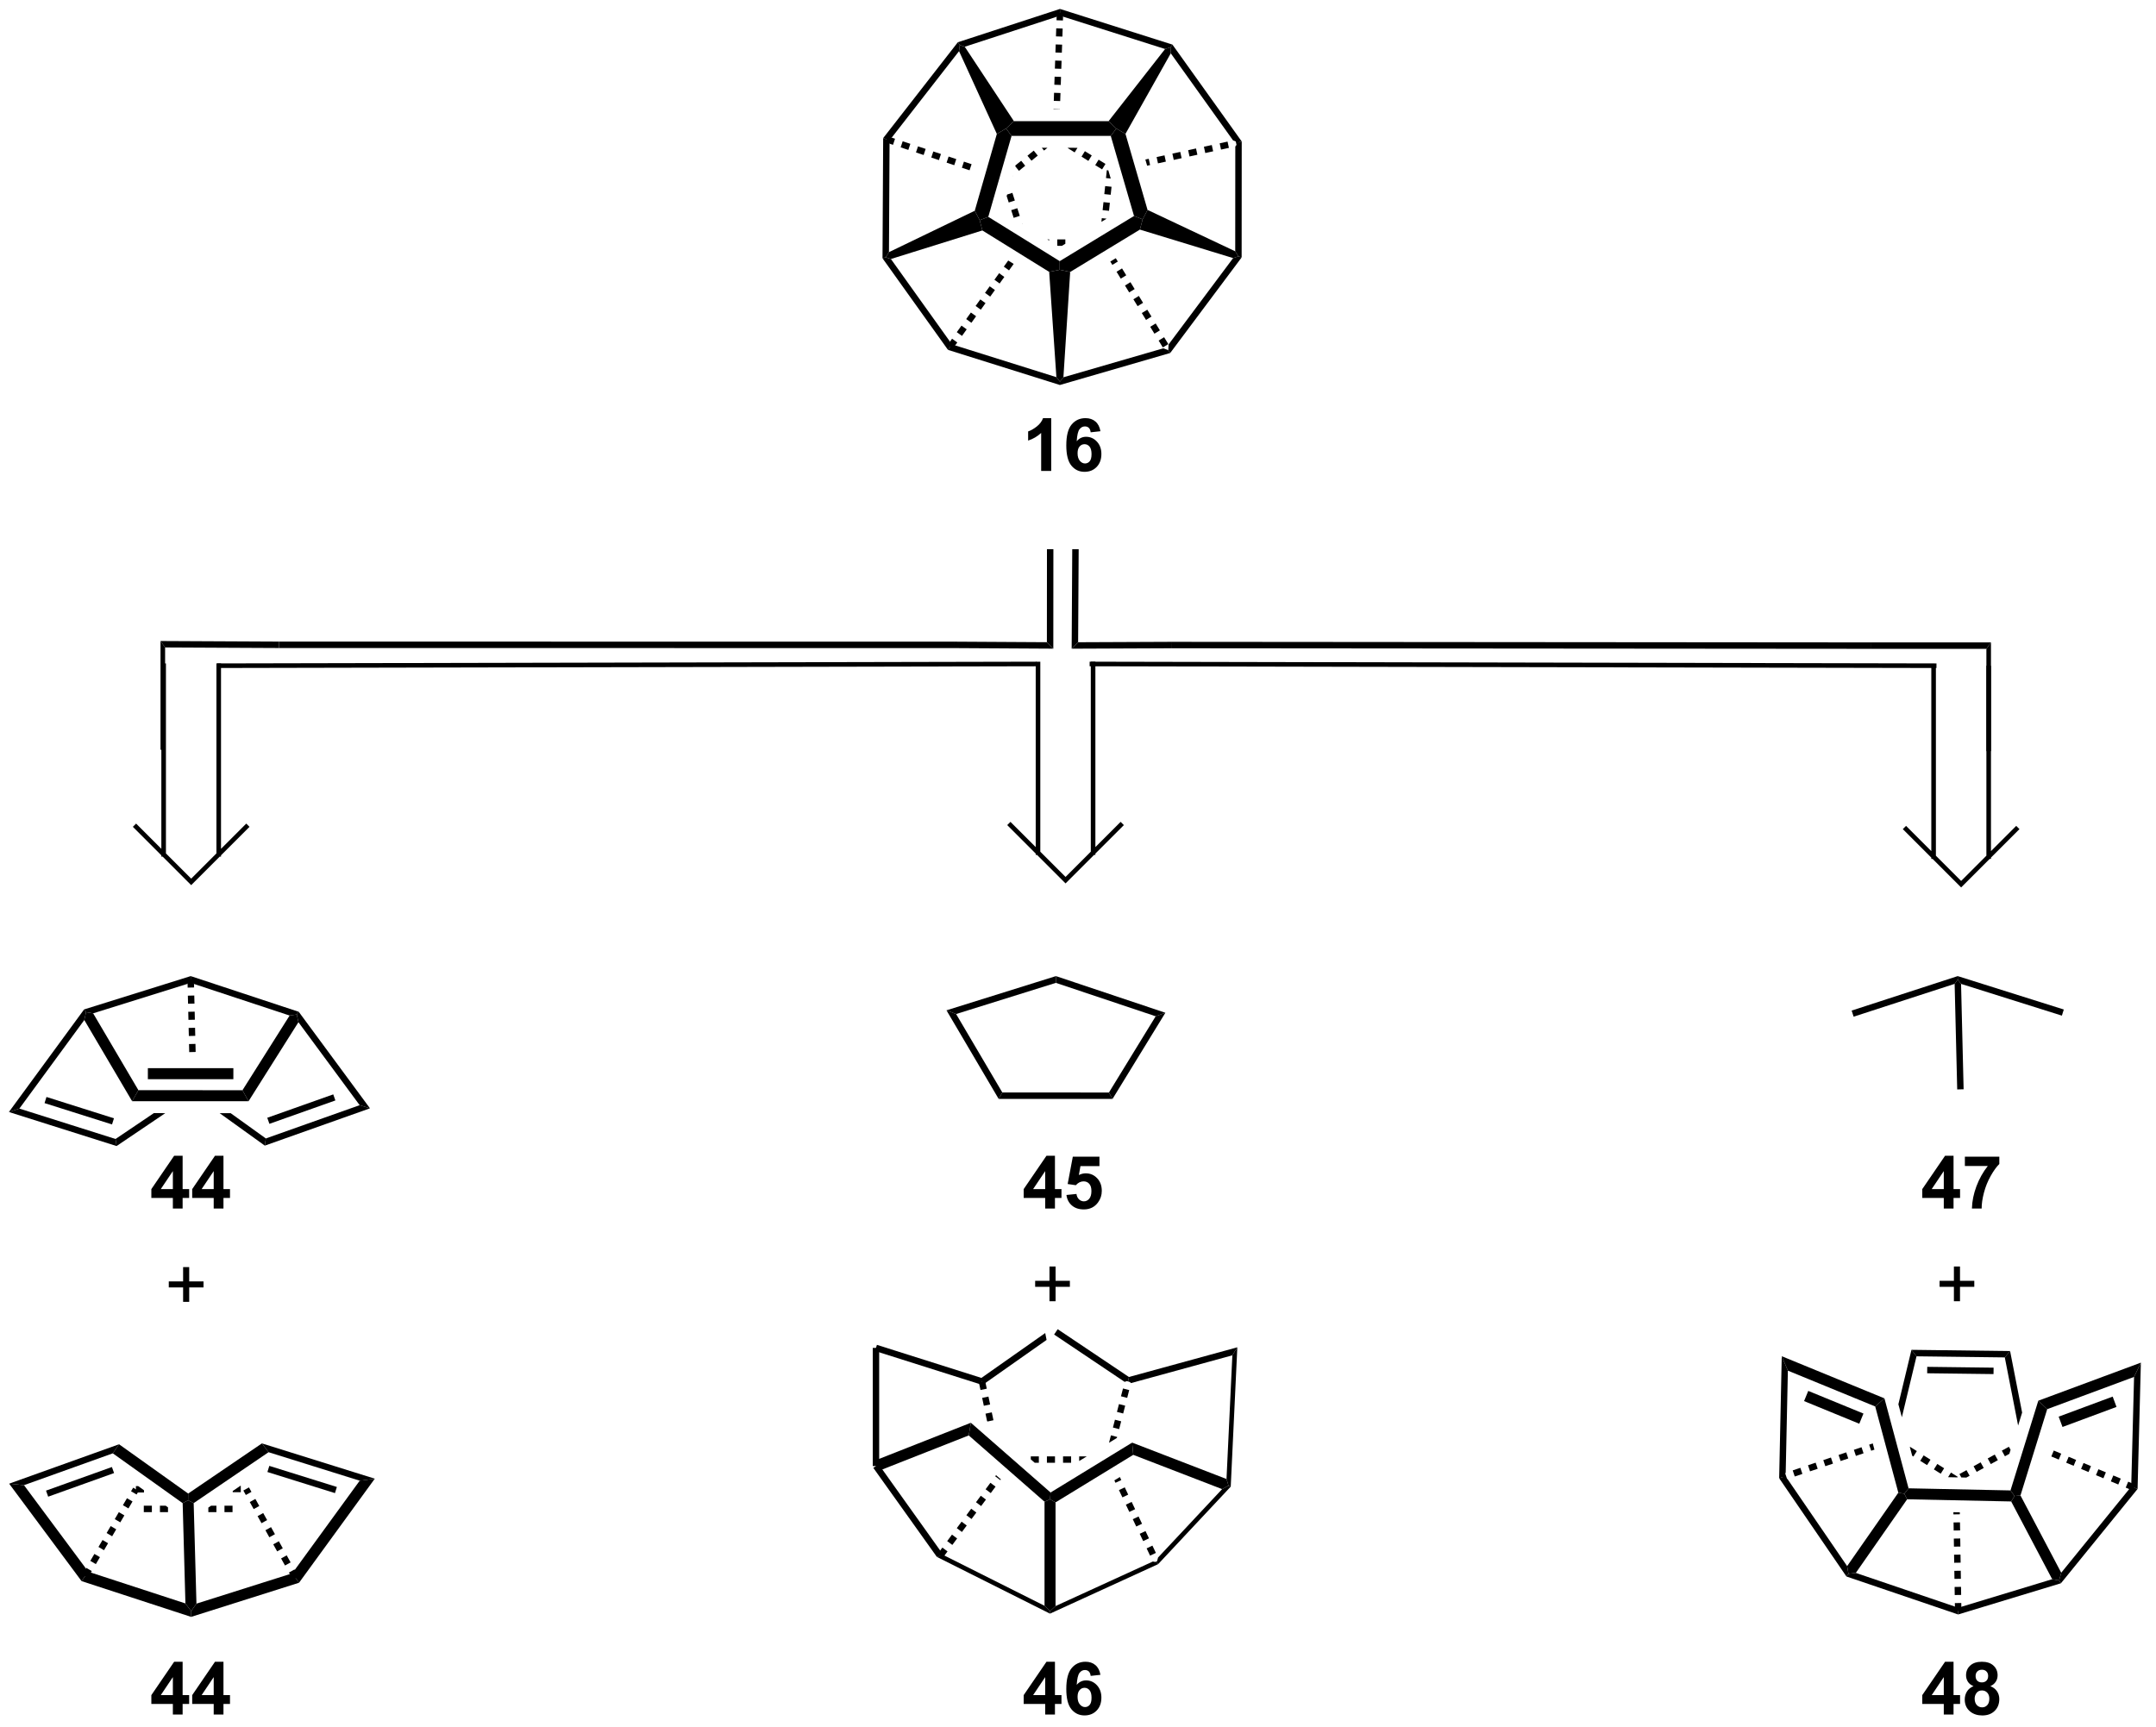 <?xml version="1.0" encoding="UTF-8"?>
<!DOCTYPE svg PUBLIC '-//W3C//DTD SVG 1.0//EN'
          'http://www.w3.org/TR/2001/REC-SVG-20010904/DTD/svg10.dtd'>
<svg stroke-dasharray="none" shape-rendering="auto" xmlns="http://www.w3.org/2000/svg" font-family="'Dialog'" text-rendering="auto" width="322" fill-opacity="1" color-interpolation="auto" color-rendering="auto" preserveAspectRatio="xMidYMid meet" font-size="12px" viewBox="0 0 322 258" fill="black" xmlns:xlink="http://www.w3.org/1999/xlink" stroke="black" image-rendering="auto" stroke-miterlimit="10" stroke-linecap="square" stroke-linejoin="miter" font-style="normal" stroke-width="1" height="258" stroke-dashoffset="0" font-weight="normal" stroke-opacity="1"
><!--Generated by the Batik Graphics2D SVG Generator--><defs id="genericDefs"
  /><g
  ><defs id="defs1"
    ><clipPath clipPathUnits="userSpaceOnUse" id="clipPath1"
      ><path d="M0.646 0.646 L241.535 0.646 L241.535 193.907 L0.646 193.907 L0.646 0.646 Z"
      /></clipPath
      ><clipPath clipPathUnits="userSpaceOnUse" id="clipPath2"
      ><path d="M6.359 -1.097 L6.359 186.79 L240.551 186.79 L240.551 -1.097 Z"
      /></clipPath
    ></defs
    ><g transform="scale(1.333,1.333) translate(-0.646,-0.646) matrix(1.029,0,0,1.029,-5.896,1.774)"
    ><path d="M26.295 140.685 L26.295 139.115 L24.735 139.115 L24.735 138.459 L26.295 138.459 L26.295 136.901 L26.959 136.901 L26.959 138.459 L28.517 138.459 L28.517 139.115 L26.959 139.115 L26.959 140.685 L26.295 140.685 Z" stroke="none" clip-path="url(#clipPath2)"
    /></g
    ><g transform="matrix(1.371,0,0,1.371,-8.722,1.505)"
    ><path d="M25.193 130.581 L25.193 129.428 L22.849 129.428 L22.849 128.467 L25.334 124.831 L26.256 124.831 L26.256 128.464 L26.967 128.464 L26.967 129.428 L26.256 129.428 L26.256 130.581 L25.193 130.581 ZM25.193 128.464 L25.193 126.506 L23.878 128.464 L25.193 128.464 ZM29.642 130.581 L29.642 129.428 L27.299 129.428 L27.299 128.467 L29.783 124.831 L30.705 124.831 L30.705 128.464 L31.416 128.464 L31.416 129.428 L30.705 129.428 L30.705 130.581 L29.642 130.581 ZM29.642 128.464 L29.642 126.506 L28.327 128.464 L29.642 128.464 Z" stroke="none" clip-path="url(#clipPath2)"
    /></g
    ><g transform="matrix(1.371,0,0,1.371,-8.722,1.505)"
    ><path d="M25.193 185.716 L25.193 184.563 L22.849 184.563 L22.849 183.602 L25.334 179.966 L26.256 179.966 L26.256 183.599 L26.967 183.599 L26.967 184.563 L26.256 184.563 L26.256 185.716 L25.193 185.716 ZM25.193 183.599 L25.193 181.641 L23.878 183.599 L25.193 183.599 ZM29.642 185.716 L29.642 184.563 L27.299 184.563 L27.299 183.602 L29.783 179.966 L30.705 179.966 L30.705 183.599 L31.416 183.599 L31.416 184.563 L30.705 184.563 L30.705 185.716 L29.642 185.716 ZM29.642 183.599 L29.642 181.641 L28.327 183.599 L29.642 183.599 Z" stroke="none" clip-path="url(#clipPath2)"
    /></g
    ><g transform="matrix(1.371,0,0,1.371,-8.722,1.505)"
    ><path d="M120.687 140.685 L120.687 139.115 L119.127 139.115 L119.127 138.459 L120.687 138.459 L120.687 136.901 L121.352 136.901 L121.352 138.459 L122.909 138.459 L122.909 139.115 L121.352 139.115 L121.352 140.685 L120.687 140.685 Z" stroke="none" clip-path="url(#clipPath2)"
    /></g
    ><g transform="matrix(1.371,0,0,1.371,-8.722,1.505)"
    ><path d="M120.221 130.581 L120.221 129.428 L117.877 129.428 L117.877 128.467 L120.362 124.831 L121.283 124.831 L121.283 128.464 L121.994 128.464 L121.994 129.428 L121.283 129.428 L121.283 130.581 L120.221 130.581 ZM120.221 128.464 L120.221 126.506 L118.906 128.464 L120.221 128.464 ZM122.535 129.107 L123.628 128.995 Q123.675 129.365 123.904 129.584 Q124.136 129.8 124.436 129.8 Q124.779 129.8 125.016 129.521 Q125.256 129.24 125.256 128.678 Q125.256 128.152 125.019 127.889 Q124.785 127.623 124.404 127.623 Q123.933 127.623 123.558 128.042 L122.668 127.912 L123.23 124.933 L126.131 124.933 L126.131 125.959 L124.061 125.959 L123.889 126.933 Q124.256 126.748 124.639 126.748 Q125.371 126.748 125.878 127.279 Q126.386 127.811 126.386 128.659 Q126.386 129.365 125.975 129.92 Q125.418 130.68 124.425 130.68 Q123.631 130.68 123.131 130.253 Q122.631 129.826 122.535 129.107 Z" stroke="none" clip-path="url(#clipPath2)"
    /></g
    ><g transform="matrix(1.371,0,0,1.371,-8.722,1.505)"
    ><path d="M120.221 185.716 L120.221 184.563 L117.877 184.563 L117.877 183.602 L120.362 179.966 L121.283 179.966 L121.283 183.599 L121.994 183.599 L121.994 184.563 L121.283 184.563 L121.283 185.716 L120.221 185.716 ZM120.221 183.599 L120.221 181.641 L118.906 183.599 L120.221 183.599 ZM126.238 181.391 L125.175 181.508 Q125.136 181.18 124.972 181.024 Q124.808 180.867 124.545 180.867 Q124.199 180.867 123.957 181.18 Q123.717 181.492 123.654 182.482 Q124.066 181.998 124.675 181.998 Q125.363 181.998 125.852 182.521 Q126.342 183.044 126.342 183.873 Q126.342 184.75 125.826 185.284 Q125.311 185.815 124.503 185.815 Q123.636 185.815 123.076 185.141 Q122.519 184.466 122.519 182.93 Q122.519 181.357 123.1 180.662 Q123.683 179.966 124.613 179.966 Q125.264 179.966 125.691 180.331 Q126.121 180.696 126.238 181.391 ZM123.748 183.787 Q123.748 184.321 123.993 184.612 Q124.24 184.904 124.558 184.904 Q124.863 184.904 125.066 184.667 Q125.269 184.427 125.269 183.883 Q125.269 183.326 125.05 183.065 Q124.832 182.805 124.503 182.805 Q124.186 182.805 123.967 183.055 Q123.748 183.302 123.748 183.787 Z" stroke="none" clip-path="url(#clipPath2)"
    /></g
    ><g transform="matrix(1.371,0,0,1.371,-8.722,1.505)"
    ><path d="M219.211 140.685 L219.211 139.115 L217.651 139.115 L217.651 138.459 L219.211 138.459 L219.211 136.901 L219.875 136.901 L219.875 138.459 L221.433 138.459 L221.433 139.115 L219.875 139.115 L219.875 140.685 L219.211 140.685 Z" stroke="none" clip-path="url(#clipPath2)"
    /></g
    ><g transform="matrix(1.371,0,0,1.371,-8.722,1.505)"
    ><path d="M218.109 185.716 L218.109 184.563 L215.765 184.563 L215.765 183.602 L218.25 179.966 L219.172 179.966 L219.172 183.599 L219.882 183.599 L219.882 184.563 L219.172 184.563 L219.172 185.716 L218.109 185.716 ZM218.109 183.599 L218.109 181.641 L216.794 183.599 L218.109 183.599 ZM221.347 182.625 Q220.923 182.446 220.727 182.133 Q220.535 181.818 220.535 181.443 Q220.535 180.802 220.983 180.386 Q221.431 179.966 222.254 179.966 Q223.071 179.966 223.522 180.386 Q223.972 180.802 223.972 181.443 Q223.972 181.841 223.764 182.151 Q223.558 182.461 223.183 182.625 Q223.66 182.818 223.907 183.185 Q224.157 183.552 224.157 184.031 Q224.157 184.826 223.649 185.323 Q223.144 185.818 222.306 185.818 Q221.524 185.818 221.004 185.406 Q220.392 184.922 220.392 184.078 Q220.392 183.615 220.621 183.227 Q220.852 182.836 221.347 182.625 ZM221.574 181.521 Q221.574 181.849 221.759 182.034 Q221.946 182.216 222.254 182.216 Q222.566 182.216 222.754 182.031 Q222.941 181.844 222.941 181.516 Q222.941 181.208 222.756 181.024 Q222.571 180.836 222.267 180.836 Q221.949 180.836 221.761 181.024 Q221.574 181.211 221.574 181.521 ZM221.472 183.974 Q221.472 184.427 221.704 184.682 Q221.938 184.935 222.285 184.935 Q222.626 184.935 222.847 184.69 Q223.071 184.446 223.071 183.984 Q223.071 183.583 222.845 183.339 Q222.618 183.094 222.269 183.094 Q221.868 183.094 221.67 183.373 Q221.472 183.649 221.472 183.974 Z" stroke="none" clip-path="url(#clipPath2)"
    /></g
    ><g transform="matrix(1.371,0,0,1.371,-8.722,1.505)"
    ><path d="M218.109 130.581 L218.109 129.428 L215.765 129.428 L215.765 128.467 L218.25 124.831 L219.172 124.831 L219.172 128.464 L219.882 128.464 L219.882 129.428 L219.172 129.428 L219.172 130.581 L218.109 130.581 ZM218.109 128.464 L218.109 126.506 L216.794 128.464 L218.109 128.464 ZM220.407 125.951 L220.407 124.933 L224.16 124.933 L224.16 125.73 Q223.696 126.186 223.214 127.042 Q222.735 127.896 222.483 128.86 Q222.23 129.823 222.235 130.581 L221.175 130.581 Q221.204 129.394 221.665 128.159 Q222.129 126.925 222.902 125.951 L220.407 125.951 Z" stroke="none" clip-path="url(#clipPath2)"
    /></g
    ><g transform="matrix(1.371,0,0,1.371,-8.722,1.505)"
    ><path d="M120.877 50.213 L119.781 50.213 L119.781 46.075 Q119.179 46.638 118.362 46.908 L118.362 45.911 Q118.791 45.77 119.294 45.38 Q119.799 44.986 119.987 44.463 L120.877 44.463 L120.877 50.213 ZM126.238 45.888 L125.175 46.005 Q125.136 45.676 124.972 45.52 Q124.808 45.364 124.545 45.364 Q124.199 45.364 123.957 45.676 Q123.717 45.989 123.654 46.979 Q124.066 46.494 124.675 46.494 Q125.363 46.494 125.852 47.018 Q126.342 47.541 126.342 48.369 Q126.342 49.247 125.826 49.781 Q125.311 50.312 124.503 50.312 Q123.636 50.312 123.076 49.638 Q122.519 48.963 122.519 47.426 Q122.519 45.854 123.1 45.158 Q123.683 44.463 124.613 44.463 Q125.264 44.463 125.691 44.828 Q126.121 45.192 126.238 45.888 ZM123.748 48.283 Q123.748 48.817 123.993 49.109 Q124.24 49.401 124.558 49.401 Q124.863 49.401 125.066 49.163 Q125.269 48.924 125.269 48.38 Q125.269 47.822 125.05 47.562 Q124.832 47.301 124.503 47.301 Q124.186 47.301 123.967 47.551 Q123.748 47.799 123.748 48.283 Z" stroke="none" clip-path="url(#clipPath2)"
    /></g
    ><g transform="matrix(1.371,0,0,1.371,-8.722,1.505)"
    ><path d="M121.105 69.581 L120.405 68.877 L120.413 58.741 L121.113 58.742 Z" stroke="none" clip-path="url(#clipPath2)"
    /></g
    ><g transform="matrix(1.371,0,0,1.371,-8.722,1.505)"
    ><path d="M110.268 68.818 L110.266 69.518 L121.105 69.581 L120.405 68.877 L110.268 68.818 Z" stroke="none" clip-path="url(#clipPath2)"
    /></g
    ><g transform="matrix(1.371,0,0,1.371,-8.722,1.505)"
    ><path d="M23.848 68.748 L24.348 69.45 L36.745 69.511 L36.745 68.811 L23.848 68.748 Z" stroke="none" clip-path="url(#clipPath2)"
    /></g
    ><g transform="matrix(1.371,0,0,1.371,-8.722,1.505)"
    ><path d="M36.745 68.811 L36.745 69.511 L110.266 69.518 L110.268 68.818 L36.745 68.811 Z" stroke="none" clip-path="url(#clipPath2)"
    /></g
    ><g transform="matrix(1.371,0,0,1.371,-8.722,1.505)"
    ><path d="M123.808 68.88 L123.104 69.583 L123.168 58.742 L123.868 58.746 Z" stroke="none" clip-path="url(#clipPath2)"
    /></g
    ><g transform="matrix(1.371,0,0,1.371,-8.722,1.505)"
    ><path d="M133.943 68.837 L123.808 68.88 L123.104 69.583 L133.946 69.537 L133.943 68.837 Z" stroke="none" clip-path="url(#clipPath2)"
    /></g
    ><g transform="matrix(1.371,0,0,1.371,-8.722,1.505)"
    ><path d="M223.25 68.9 L222.75 69.6 L210.22 69.599 L210.221 68.899 Z" stroke="none" clip-path="url(#clipPath2)"
    /></g
    ><g transform="matrix(1.371,0,0,1.371,-8.722,1.505)"
    ><path d="M133.943 68.837 L133.946 69.537 L210.22 69.599 L210.221 68.899 L133.943 68.837 Z" stroke="none" clip-path="url(#clipPath2)"
    /></g
    ><g transform="matrix(1.371,0,0,1.371,-8.722,1.505)"
    ><path d="M15.738 109.189 L15.545 110.044 L20.754 118.889 L21.44 117.689 L16.509 109.314 L15.738 109.189 Z" stroke="none" clip-path="url(#clipPath2)"
    /></g
    ><g transform="matrix(1.371,0,0,1.371,-8.722,1.505)"
    ><path d="M38.69 109.444 L37.911 109.555 L32.776 117.692 L33.437 118.892 L38.872 110.28 L38.69 109.444 Z" stroke="none" clip-path="url(#clipPath2)"
    /></g
    ><g transform="matrix(1.371,0,0,1.371,-8.722,1.505)"
    ><path d="M38.872 110.28 L38.69 109.444 L38.906 109.147 L46.666 119.666 L45.542 119.322 Z" stroke="none" clip-path="url(#clipPath2)"
    /></g
    ><g transform="matrix(1.371,0,0,1.371,-8.722,1.505)"
    ><path d="M38.906 109.147 L38.69 109.444 L37.911 109.555 L27.496 106.114 L27.134 105.626 L27.137 105.258 Z" stroke="none" clip-path="url(#clipPath2)"
    /></g
    ><g transform="matrix(1.371,0,0,1.371,-8.722,1.505)"
    ><path d="M27.137 105.258 L27.134 105.626 L26.795 106.099 L16.509 109.314 L15.738 109.189 L15.524 108.889 Z" stroke="none" clip-path="url(#clipPath2)"
    /></g
    ><g transform="matrix(1.371,0,0,1.371,-8.722,1.505)"
    ><path d="M27.484 105.618 L26.784 105.634 L26.805 106.513 L27.505 106.496 L27.484 105.618 ZM27.526 107.374 L26.826 107.391 L26.848 108.27 L27.547 108.253 L27.526 107.374 ZM27.569 109.132 L26.869 109.148 L26.89 110.027 L27.59 110.01 L27.569 109.132 ZM27.611 110.888 L26.911 110.905 L26.933 111.784 L27.632 111.767 L27.611 110.888 ZM27.654 112.645 L26.954 112.662 L26.975 113.541 L27.675 113.524 L27.654 112.645 Z" stroke="none" clip-path="url(#clipPath2)"
    /></g
    ><g transform="matrix(1.371,0,0,1.371,-8.722,1.505)"
    ><path d="M15.524 108.889 L15.738 109.189 L15.545 110.044 L8.473 119.693 L7.332 120.066 Z" stroke="none" clip-path="url(#clipPath2)"
    /></g
    ><g transform="matrix(1.371,0,0,1.371,-8.722,1.505)"
    ><path d="M11.425 118.428 L11.214 119.096 L18.565 121.421 L18.776 120.753 L11.425 118.428 ZM8.473 119.693 L7.332 120.066 L19.06 123.775 L18.948 123.006 L8.473 119.693 Z" stroke="none" clip-path="url(#clipPath2)"
    /></g
    ><g transform="matrix(1.371,0,0,1.371,-8.722,1.505)"
    ><path d="M45.542 119.322 L46.666 119.666 L35.21 123.729 L35.321 122.947 ZM42.664 118.146 L35.477 120.695 L35.711 121.355 L42.898 118.806 Z" stroke="none" clip-path="url(#clipPath2)"
    /></g
    ><g transform="matrix(1.371,0,0,1.371,-8.722,1.505)"
    ><path d="M23.119 120.189 L18.948 123.006 L19.06 123.775 L24.37 120.19 L24.37 120.19 L23.119 120.189 Z" stroke="none" clip-path="url(#clipPath2)"
    /></g
    ><g transform="matrix(1.371,0,0,1.371,-8.722,1.505)"
    ><path d="M30.287 120.191 L35.21 123.729 L35.321 122.947 L31.487 120.192 L31.487 120.192 L30.287 120.191 Z" stroke="none" clip-path="url(#clipPath2)"
    /></g
    ><g transform="matrix(1.371,0,0,1.371,-8.722,1.505)"
    ><path d="M33.483 160.969 L32.871 161.309 L33.142 161.797 L33.754 161.457 L33.483 160.969 ZM34.181 162.225 L33.569 162.565 L33.996 163.333 L34.608 162.994 L34.181 162.225 ZM35.034 163.762 L34.422 164.102 L34.849 164.87 L35.461 164.53 L35.034 163.762 ZM35.887 165.298 L35.275 165.638 L35.702 166.406 L36.314 166.067 L35.887 165.298 ZM36.741 166.835 L36.129 167.175 L36.555 167.943 L37.167 167.603 L36.741 166.835 ZM37.594 168.371 L36.982 168.711 L37.408 169.479 L38.02 169.14 L37.594 168.371 ZM38.447 169.908 L37.835 170.248 L38.262 171.016 L38.874 170.676 L38.447 169.908 Z" stroke="none" clip-path="url(#clipPath2)"
    /></g
    ><g transform="matrix(1.371,0,0,1.371,-8.722,1.505)"
    ><path d="M20.866 161 L20.638 161.391 L21.242 161.744 L21.47 161.354 L20.866 161 ZM20.194 162.149 L19.75 162.908 L20.354 163.261 L20.798 162.503 L20.194 162.149 ZM19.306 163.666 L18.863 164.425 L19.467 164.778 L19.911 164.02 L19.306 163.666 ZM18.419 165.183 L17.975 165.941 L18.579 166.295 L19.023 165.536 L18.419 165.183 ZM17.532 166.7 L17.088 167.458 L17.692 167.812 L18.136 167.054 L17.532 166.7 ZM16.644 168.217 L16.2 168.975 L16.805 169.329 L17.248 168.57 L16.644 168.217 ZM15.757 169.734 L15.313 170.492 L15.917 170.846 L16.361 170.087 L15.757 169.734 Z" stroke="none" clip-path="url(#clipPath2)"
    /></g
    ><g transform="matrix(1.371,0,0,1.371,-8.722,1.505)"
    ><path d="M32.591 160.791 L32.553 160.791 L32.553 160.791 L31.714 161.362 L31.714 161.362 L31.714 161.494 L32.593 161.491 L32.591 160.791 ZM21.414 160.826 L21.167 160.827 L21.169 161.527 L22.048 161.524 L22.047 161.278 L22.047 161.278 L21.414 160.826 Z" stroke="none" clip-path="url(#clipPath2)"
    /></g
    ><g transform="matrix(1.371,0,0,1.371,-8.722,1.505)"
    ><path d="M15.717 169.801 L15.615 170.669 L15.247 171.18 L7.357 160.562 L8.974 160.726 Z" stroke="none" clip-path="url(#clipPath2)"
    /></g
    ><g transform="matrix(1.371,0,0,1.371,-8.722,1.505)"
    ><path d="M15.247 171.18 L15.615 170.669 L16.265 170.25 L26.561 173.613 L27.184 174.448 L27.181 175.078 Z" stroke="none" clip-path="url(#clipPath2)"
    /></g
    ><g transform="matrix(1.371,0,0,1.371,-8.722,1.505)"
    ><path d="M27.181 175.078 L27.184 174.448 L27.762 173.635 L37.93 170.418 L38.568 170.846 L38.937 171.359 Z" stroke="none" clip-path="url(#clipPath2)"
    /></g
    ><g transform="matrix(1.371,0,0,1.371,-8.722,1.505)"
    ><path d="M38.937 171.359 L38.568 170.846 L38.474 169.956 L45.547 160.238 L47.191 160.019 Z" stroke="none" clip-path="url(#clipPath2)"
    /></g
    ><g transform="matrix(1.371,0,0,1.371,-8.722,1.505)"
    ><path d="M47.191 160.019 L45.547 160.238 L35.617 157.135 L34.894 156.175 ZM43.059 160.923 L35.701 158.624 L35.492 159.292 L42.851 161.591 Z" stroke="none" clip-path="url(#clipPath2)"
    /></g
    ><g transform="matrix(1.371,0,0,1.371,-8.722,1.505)"
    ><path d="M8.974 160.726 L7.357 160.562 L19.331 156.27 L18.65 157.258 ZM11.61 161.98 L18.788 159.407 L18.552 158.748 L11.374 161.321 Z" stroke="none" clip-path="url(#clipPath2)"
    /></g
    ><g transform="matrix(1.371,0,0,1.371,-8.722,1.505)"
    ><path d="M22.027 162.966 L22.027 163.666 L22.906 163.666 L22.906 162.966 ZM23.785 162.966 L23.785 163.666 L24.663 163.666 L24.663 163.144 L24.663 163.144 L24.414 162.966 ZM29.355 162.966 L29.057 163.168 L29.057 163.168 L29.057 163.666 L29.936 163.666 L29.936 162.966 ZM30.815 162.966 L30.815 163.666 L31.693 163.666 L31.693 162.966 Z" stroke="none" clip-path="url(#clipPath2)"
    /></g
    ><g transform="matrix(1.371,0,0,1.371,-8.722,1.505)"
    ><path d="M109.466 108.986 L110.517 109.391 L115.551 117.939 L115.151 118.639 Z" stroke="none" clip-path="url(#clipPath2)"
    /></g
    ><g transform="matrix(1.371,0,0,1.371,-8.722,1.505)"
    ><path d="M132.256 109.636 L133.313 109.252 L127.556 118.642 L127.164 117.942 Z" stroke="none" clip-path="url(#clipPath2)"
    /></g
    ><g transform="matrix(1.371,0,0,1.371,-8.722,1.505)"
    ><path d="M127.164 117.942 L127.556 118.642 L115.151 118.639 L115.551 117.939 Z" stroke="none" clip-path="url(#clipPath2)"
    /></g
    ><g transform="matrix(1.371,0,0,1.371,-8.722,1.505)"
    ><path d="M133.313 109.252 L132.256 109.636 L121.384 105.994 L121.391 105.258 Z" stroke="none" clip-path="url(#clipPath2)"
    /></g
    ><g transform="matrix(1.371,0,0,1.371,-8.722,1.505)"
    ><path d="M121.391 105.258 L121.384 105.994 L110.517 109.391 L109.466 108.986 Z" stroke="none" clip-path="url(#clipPath2)"
    /></g
    ><g transform="matrix(1.371,0,0,1.371,-8.722,1.505)"
    ><path d="M114.867 159.637 L114.775 159.761 L115.337 160.178 L115.396 160.099 L114.867 159.637 ZM114.251 160.467 L113.728 161.173 L114.29 161.59 L114.814 160.884 L114.251 160.467 ZM113.205 161.879 L112.682 162.585 L113.244 163.002 L113.767 162.296 L113.205 161.879 ZM112.158 163.291 L111.635 163.997 L112.198 164.414 L112.721 163.708 L112.158 163.291 ZM111.112 164.703 L110.589 165.409 L111.151 165.826 L111.674 165.12 L111.112 164.703 ZM110.065 166.115 L109.542 166.821 L110.105 167.238 L110.628 166.532 L110.065 166.115 ZM109.019 167.527 L108.496 168.233 L109.058 168.65 L109.581 167.944 L109.019 167.527 Z" stroke="none" clip-path="url(#clipPath2)"
    /></g
    ><g transform="matrix(1.371,0,0,1.371,-8.722,1.505)"
    ><path d="M101.679 146.104 L101.891 145.437 L113.438 149.092 L113.227 149.759 Z" stroke="none" clip-path="url(#clipPath2)"
    /></g
    ><g transform="matrix(1.371,0,0,1.371,-8.722,1.505)"
    ><path d="M101.5 158.845 L102.07 158.439 L109.136 168.342 L108.418 168.541 Z" stroke="none" clip-path="url(#clipPath2)"
    /></g
    ><g transform="matrix(1.371,0,0,1.371,-8.722,1.505)"
    ><path d="M102.135 158.642 L101.435 158.642 L101.435 145.77 L102.135 145.77 Z" stroke="none" clip-path="url(#clipPath2)"
    /></g
    ><g transform="matrix(1.371,0,0,1.371,-8.722,1.505)"
    ><path d="M112.123 153.926 L101.565 158.084 L102.005 159.2 L111.893 155.306 L112.123 153.926 Z" stroke="none" clip-path="url(#clipPath2)"
    /></g
    ><g transform="matrix(1.371,0,0,1.371,-8.722,1.505)"
    ><path d="M120.223 144.15 L113.131 149.139 L113.534 149.712 L120.371 144.901 L120.371 144.901 L120.223 144.15 Z" stroke="none" clip-path="url(#clipPath2)"
    /></g
    ><g transform="matrix(1.371,0,0,1.371,-8.722,1.505)"
    ><path d="M113.675 149.353 L112.99 149.498 L113.172 150.357 L113.857 150.213 L113.675 149.353 ZM114.039 151.072 L113.354 151.217 L113.536 152.077 L114.221 151.932 L114.039 151.072 ZM114.403 152.792 L113.718 152.937 L113.888 153.743 L113.939 153.788 L113.939 153.788 L114.584 153.651 L114.403 152.792 ZM114.766 154.511 L114.766 154.511 L114.766 154.511 L114.766 154.512 L114.766 154.512 L114.766 154.511 Z" stroke="none" clip-path="url(#clipPath2)"
    /></g
    ><g transform="matrix(1.371,0,0,1.371,-8.722,1.505)"
    ><path d="M121.348 173.898 L120.748 174.448 L120.148 173.867 L120.148 162.53 L120.748 162.264 L121.348 162.601 Z" stroke="none" clip-path="url(#clipPath2)"
    /></g
    ><g transform="matrix(1.371,0,0,1.371,-8.722,1.505)"
    ><path d="M129.692 156.089 L129.813 157.422 L139.494 161.157 L140.188 160.781 L139.972 160.055 L129.692 156.089 Z" stroke="none" clip-path="url(#clipPath2)"
    /></g
    ><g transform="matrix(1.371,0,0,1.371,-8.722,1.505)"
    ><path d="M128.941 149.232 L128.913 149.339 L129.591 149.513 L129.619 149.407 L128.941 149.232 ZM128.695 150.19 L128.476 151.041 L129.154 151.215 L129.372 150.364 L128.695 150.19 ZM128.257 151.892 L128.038 152.743 L128.716 152.917 L128.935 152.066 L128.257 151.892 ZM127.819 153.594 L127.6 154.445 L128.278 154.62 L128.497 153.769 L127.819 153.594 ZM127.381 155.296 L127.173 156.107 L128.03 155.582 L128.03 155.582 L128.059 155.471 L127.381 155.296 Z" stroke="none" clip-path="url(#clipPath2)"
    /></g
    ><g transform="matrix(1.371,0,0,1.371,-8.722,1.505)"
    ><path d="M128.354 159.839 L127.754 160.206 L127.878 160.468 L128.51 160.168 L128.354 159.839 ZM128.887 160.962 L128.255 161.262 L128.632 162.056 L129.264 161.756 L128.887 160.962 ZM129.641 162.549 L129.008 162.85 L129.385 163.643 L130.018 163.343 L129.641 162.549 ZM130.394 164.137 L129.762 164.437 L130.139 165.231 L130.771 164.931 L130.394 164.137 ZM131.148 165.725 L130.516 166.025 L130.893 166.819 L131.525 166.519 L131.148 165.725 ZM131.902 167.312 L131.27 167.613 L131.646 168.406 L132.279 168.106 L131.902 167.312 ZM132.656 168.9 L132.023 169.2 L132.059 169.275 L132.691 168.975 L132.656 168.9 Z" stroke="none" clip-path="url(#clipPath2)"
    /></g
    ><g transform="matrix(1.371,0,0,1.371,-8.722,1.505)"
    ><path d="M123.923 157.587 L123.923 158.095 L123.923 158.095 L124.754 157.587 ZM118.651 157.587 L118.651 157.911 L118.651 157.911 L119.08 158.287 L119.529 158.287 L119.529 157.587 ZM120.408 157.587 L120.408 158.287 L121.287 158.287 L121.287 157.587 ZM122.166 157.587 L122.166 158.287 L123.044 158.287 L123.044 157.587 Z" stroke="none" clip-path="url(#clipPath2)"
    /></g
    ><g transform="matrix(1.371,0,0,1.371,-8.722,1.505)"
    ><path d="M129.568 149.603 L129.28 149.319 L129.342 148.94 L141.151 145.704 L140.609 146.578 Z" stroke="none" clip-path="url(#clipPath2)"
    /></g
    ><g transform="matrix(1.371,0,0,1.371,-8.722,1.505)"
    ><path d="M121.192 144.313 L121.582 143.732 L129.342 148.94 L129.28 149.319 L128.879 149.472 Z" stroke="none" clip-path="url(#clipPath2)"
    /></g
    ><g transform="matrix(1.371,0,0,1.371,-8.722,1.505)"
    ><path d="M214.588 145.979 L213.163 151.911 L213.163 151.911 L213.543 153.328 L215.138 146.686 L214.588 145.979 Z" stroke="none" clip-path="url(#clipPath2)"
    /></g
    ><g transform="matrix(1.371,0,0,1.371,-8.722,1.505)"
    ><path d="M225.333 146.113 L224.755 146.805 L226.206 154.229 L226.643 152.817 L225.333 146.113 Z" stroke="none" clip-path="url(#clipPath2)"
    /></g
    ><g transform="matrix(1.371,0,0,1.371,-8.722,1.505)"
    ><path d="M225.2 156.541 L224.431 156.966 L224.769 157.579 L225.25 157.313 L225.386 156.877 L225.386 156.877 L225.2 156.541 ZM223.661 157.391 L222.892 157.815 L223.231 158.428 L224 158.003 L223.661 157.391 ZM222.123 158.24 L221.354 158.665 L221.692 159.277 L222.461 158.853 L222.123 158.24 ZM220.584 159.089 L219.815 159.514 L220.021 159.887 L220.021 159.887 L220.567 159.899 L220.567 159.899 L220.923 159.702 L220.584 159.089 Z" stroke="none" clip-path="url(#clipPath2)"
    /></g
    ><g transform="matrix(1.371,0,0,1.371,-8.722,1.505)"
    ><path d="M214.428 156.545 L214.412 156.57 L214.412 156.57 L214.668 157.522 L214.668 157.522 L214.799 157.605 L215.172 157.012 L214.428 156.545 ZM215.916 157.48 L215.543 158.073 L216.287 158.541 L216.66 157.948 L215.916 157.48 ZM217.404 158.416 L217.031 159.009 L217.775 159.477 L218.147 158.884 L217.404 158.416 ZM218.891 159.352 L218.574 159.857 L218.574 159.857 L219.598 159.878 L219.598 159.878 L219.635 159.82 L218.891 159.352 Z" stroke="none" clip-path="url(#clipPath2)"
    /></g
    ><g transform="matrix(1.371,0,0,1.371,-8.722,1.505)"
    ><path d="M230.903 170.267 L230.669 171.11 L229.918 170.973 L225.45 162.501 L225.816 161.908 L226.463 161.848 Z" stroke="none" clip-path="url(#clipPath2)"
    /></g
    ><g transform="matrix(1.371,0,0,1.371,-8.722,1.505)"
    ><path d="M239.579 147.375 L238.838 148.93 L229.376 152.444 L228.405 151.524 ZM236.508 151.075 L230.624 153.26 L231.042 154.385 L236.925 152.2 Z" stroke="none" clip-path="url(#clipPath2)"
    /></g
    ><g transform="matrix(1.371,0,0,1.371,-8.722,1.505)"
    ><path d="M201.125 148.247 L200.458 146.676 L211.644 151.267 L210.639 152.151 ZM202.889 151.565 L208.904 154.033 L209.359 152.923 L203.345 150.455 Z" stroke="none" clip-path="url(#clipPath2)"
    /></g
    ><g transform="matrix(1.371,0,0,1.371,-8.722,1.505)"
    ><path d="M208.527 170.285 L207.727 170.383 L207.579 169.546 L213.158 161.544 L213.809 161.658 L214.118 162.265 Z" stroke="none" clip-path="url(#clipPath2)"
    /></g
    ><g transform="matrix(1.371,0,0,1.371,-8.722,1.505)"
    ><path d="M200.888 159.374 L200.528 159.865 L200.176 159.97 L200.458 146.676 L201.125 148.247 Z" stroke="none" clip-path="url(#clipPath2)"
    /></g
    ><g transform="matrix(1.371,0,0,1.371,-8.722,1.505)"
    ><path d="M207.579 169.546 L207.727 170.383 L207.504 170.677 L200.176 159.97 L200.528 159.865 L201.078 160.049 Z" stroke="none" clip-path="url(#clipPath2)"
    /></g
    ><g transform="matrix(1.371,0,0,1.371,-8.722,1.505)"
    ><path d="M207.504 170.677 L207.727 170.383 L208.527 170.285 L219.321 173.956 L219.679 174.448 L219.673 174.815 Z" stroke="none" clip-path="url(#clipPath2)"
    /></g
    ><g transform="matrix(1.371,0,0,1.371,-8.722,1.505)"
    ><path d="M219.673 174.815 L219.679 174.448 L220.022 173.978 L229.918 170.973 L230.669 171.11 L230.873 171.414 Z" stroke="none" clip-path="url(#clipPath2)"
    /></g
    ><g transform="matrix(1.371,0,0,1.371,-8.722,1.505)"
    ><path d="M238.838 148.93 L239.579 147.375 L239.22 161.138 L238.873 161.01 L238.537 160.489 Z" stroke="none" clip-path="url(#clipPath2)"
    /></g
    ><g transform="matrix(1.371,0,0,1.371,-8.722,1.505)"
    ><path d="M210.373 156.179 L209.979 156.311 L210.203 156.975 L210.555 156.856 L210.555 156.856 L210.373 156.179 ZM209.147 156.592 L208.314 156.872 L208.537 157.536 L209.37 157.255 L209.147 156.592 ZM207.481 157.153 L206.648 157.434 L206.872 158.097 L207.704 157.816 L207.481 157.153 ZM205.815 157.714 L204.983 157.995 L205.206 158.658 L206.039 158.377 L205.815 157.714 ZM204.15 158.275 L203.317 158.556 L203.541 159.219 L204.374 158.939 L204.15 158.275 ZM202.484 158.836 L201.652 159.117 L201.875 159.78 L202.708 159.5 L202.484 158.836 ZM200.819 159.397 L200.416 159.533 L200.64 160.196 L201.042 160.061 L200.819 159.397 Z" stroke="none" clip-path="url(#clipPath2)"
    /></g
    ><g transform="matrix(1.371,0,0,1.371,-8.722,1.505)"
    ><path d="M219.156 163.67 L219.16 163.91 L219.859 163.898 L219.856 163.684 L219.856 163.684 L219.156 163.67 ZM219.874 164.777 L219.174 164.788 L219.188 165.667 L219.888 165.656 L219.874 164.777 ZM219.902 166.534 L219.202 166.546 L219.216 167.424 L219.916 167.413 L219.902 166.534 ZM219.93 168.292 L219.23 168.303 L219.244 169.181 L219.944 169.17 L219.93 168.292 ZM219.958 170.049 L219.258 170.06 L219.273 170.939 L219.972 170.927 L219.958 170.049 ZM219.987 171.806 L219.287 171.817 L219.301 172.696 L220.001 172.685 L219.987 171.806 ZM220.015 173.563 L219.315 173.575 L219.329 174.453 L220.029 174.442 L220.015 173.563 Z" stroke="none" clip-path="url(#clipPath2)"
    /></g
    ><g transform="matrix(1.371,0,0,1.371,-8.722,1.505)"
    ><path d="M230.093 156.953 L229.822 157.598 L230.633 157.938 L230.903 157.292 L230.093 156.953 ZM231.714 157.632 L231.444 158.277 L232.254 158.617 L232.524 157.971 L231.714 157.632 ZM233.335 158.311 L233.065 158.956 L233.875 159.296 L234.145 158.65 L233.335 158.311 ZM234.956 158.99 L234.686 159.635 L235.496 159.975 L235.767 159.329 L234.956 158.99 ZM236.577 159.669 L236.307 160.314 L237.117 160.654 L237.387 160.008 L236.577 159.669 ZM238.198 160.347 L237.928 160.993 L238.738 161.333 L239.009 160.687 L238.198 160.347 Z" stroke="none" clip-path="url(#clipPath2)"
    /></g
    ><g transform="matrix(1.371,0,0,1.371,-8.722,1.505)"
    ><path d="M230.873 171.414 L230.669 171.11 L230.903 170.267 L238.307 161.152 L238.873 161.01 L239.22 161.138 Z" stroke="none" clip-path="url(#clipPath2)"
    /></g
    ><g transform="matrix(1.371,0,0,1.371,-8.722,1.505)"
    ><path d="M215.138 146.686 L214.588 145.979 L225.333 146.113 L224.755 146.805 ZM216.299 148.533 L223.527 148.623 L223.536 147.923 L216.308 147.833 Z" stroke="none" clip-path="url(#clipPath2)"
    /></g
    ><g transform="matrix(1.371,0,0,1.371,-8.722,1.505)"
    ><path d="M231.184 108.898 L230.974 109.566 L219.991 106.107 L219.629 105.626 L219.627 105.258 Z" stroke="none" clip-path="url(#clipPath2)"
    /></g
    ><g transform="matrix(1.371,0,0,1.371,-8.722,1.505)"
    ><path d="M219.627 105.258 L219.629 105.626 L219.291 106.104 L208.288 109.68 L208.072 109.015 Z" stroke="none" clip-path="url(#clipPath2)"
    /></g
    ><g transform="matrix(1.371,0,0,1.371,-8.722,1.505)"
    ><path d="M219.291 106.104 L219.629 105.626 L219.991 106.107 L220.27 117.59 L219.571 117.607 Z" stroke="none" clip-path="url(#clipPath2)"
    /></g
    ><g transform="matrix(1.371,0,0,1.371,-8.722,1.505)"
    ><path d="M116.371 19.061 L116.365 19.082 L116.365 19.082 L116.377 19.078 L116.371 19.061 ZM116.646 19.915 L116.073 20.099 L116.024 20.269 L116.248 20.966 L116.914 20.752 L116.646 19.915 ZM117.183 21.588 L116.517 21.802 L116.786 22.639 L117.452 22.425 L117.183 21.588 ZM117.721 23.261 L117.685 23.273 L117.685 23.273 L117.734 23.303 L117.721 23.261 Z" stroke="none" clip-path="url(#clipPath2)"
    /></g
    ><g transform="matrix(1.371,0,0,1.371,-8.722,1.505)"
    ><path d="M120.657 24.988 L120.451 24.988 L120.451 24.988 L120.658 25.116 L120.657 24.988 ZM122.415 24.986 L121.536 24.987 L121.537 25.662 L121.537 25.662 L121.578 25.687 L121.578 25.687 L122.047 25.687 L122.047 25.687 L122.415 25.463 L122.415 25.463 L122.415 24.986 Z" stroke="none" clip-path="url(#clipPath2)"
    /></g
    ><g transform="matrix(1.371,0,0,1.371,-8.722,1.505)"
    ><path d="M126.933 17.445 L126.844 18.304 L127.36 18.358 L127.1 17.463 L126.933 17.445 ZM126.752 19.178 L126.66 20.052 L127.357 20.125 L127.448 19.251 L126.752 19.178 ZM126.569 20.926 L126.477 21.8 L127.173 21.873 L127.265 20.999 L126.569 20.926 ZM126.386 22.674 L126.344 23.074 L126.912 22.729 L126.912 22.729 L126.386 22.674 Z" stroke="none" clip-path="url(#clipPath2)"
    /></g
    ><g transform="matrix(1.371,0,0,1.371,-8.722,1.505)"
    ><path d="M119.853 15.007 L120.094 15.306 L120.464 15.007 L120.464 15.007 L119.853 15.007 ZM118.971 15.314 L118.288 15.867 L118.728 16.411 L119.411 15.858 L118.971 15.314 ZM117.605 16.419 L116.987 16.918 L116.959 17.018 L117.361 17.516 L118.045 16.963 L117.605 16.419 ZM116.662 18.049 L116.65 18.091 L116.678 18.068 L116.662 18.049 Z" stroke="none" clip-path="url(#clipPath2)"
    /></g
    ><g transform="matrix(1.371,0,0,1.371,-8.722,1.505)"
    ><path d="M122.707 15.007 L122.684 15.044 L123.431 15.507 L123.74 15.008 L123.74 15.008 L122.707 15.007 ZM124.546 15.375 L124.178 15.97 L124.925 16.433 L125.293 15.838 L124.546 15.375 ZM126.04 16.301 L125.671 16.896 L126.418 17.358 L126.787 16.764 L126.04 16.301 Z" stroke="none" clip-path="url(#clipPath2)"
    /></g
    ><g transform="matrix(1.371,0,0,1.371,-8.722,1.505)"
    ><path d="M110.836 4.475 L110.914 3.805 L111.458 3.996 L116.813 12.106 L115.955 12.906 L114.953 13.496 Z" stroke="none" clip-path="url(#clipPath2)"
    /></g
    ><g transform="matrix(1.371,0,0,1.371,-8.722,1.505)"
    ><path d="M103.414 27.123 L102.849 26.934 L103.202 26.376 L112.548 21.866 L113.086 22.891 L113.376 24.012 Z" stroke="none" clip-path="url(#clipPath2)"
    /></g
    ><g transform="matrix(1.371,0,0,1.371,-8.722,1.505)"
    ><path d="M122.205 40.011 L121.824 40.486 L121.441 39.998 L120.655 28.527 L121.799 28.295 L122.943 28.536 Z" stroke="none" clip-path="url(#clipPath2)"
    /></g
    ><g transform="matrix(1.371,0,0,1.371,-8.722,1.505)"
    ><path d="M140.922 26.283 L141.271 26.834 L140.694 27.023 L130.537 23.919 L130.836 22.801 L131.371 21.774 Z" stroke="none" clip-path="url(#clipPath2)"
    /></g
    ><g transform="matrix(1.371,0,0,1.371,-8.722,1.505)"
    ><path d="M133.866 4.061 L133.281 4.242 L127.122 12.108 L127.964 12.909 L128.966 13.488 L133.901 4.711 L133.866 4.061 Z" stroke="none" clip-path="url(#clipPath2)"
    /></g
    ><g transform="matrix(1.371,0,0,1.371,-8.722,1.505)"
    ><path d="M133.093 36.852 L133.63 37.061 L133.84 37.364 L121.82 40.851 L121.824 40.486 L122.205 40.011 Z" stroke="none" clip-path="url(#clipPath2)"
    /></g
    ><g transform="matrix(1.371,0,0,1.371,-8.722,1.505)"
    ><path d="M140.694 27.023 L141.271 26.834 L141.621 26.951 L133.84 37.364 L133.63 37.061 L133.659 36.437 Z" stroke="none" clip-path="url(#clipPath2)"
    /></g
    ><g transform="matrix(1.371,0,0,1.371,-8.722,1.505)"
    ><path d="M140.93 14.863 L141.28 14.428 L141.63 14.316 L141.621 26.951 L141.271 26.834 L140.922 26.283 Z" stroke="none" clip-path="url(#clipPath2)"
    /></g
    ><g transform="matrix(1.371,0,0,1.371,-8.722,1.505)"
    ><path d="M133.901 4.711 L133.866 4.061 L134.083 3.762 L141.63 14.316 L141.28 14.428 L140.686 14.2 Z" stroke="none" clip-path="url(#clipPath2)"
    /></g
    ><g transform="matrix(1.371,0,0,1.371,-8.722,1.505)"
    ><path d="M134.083 3.762 L133.866 4.061 L133.281 4.242 L122.167 0.716 L121.833 0.243 L121.832 -0.125 Z" stroke="none" clip-path="url(#clipPath2)"
    /></g
    ><g transform="matrix(1.371,0,0,1.371,-8.722,1.505)"
    ><path d="M121.832 -0.125 L121.833 0.243 L121.466 0.731 L111.458 3.996 L110.914 3.805 L110.704 3.506 Z" stroke="none" clip-path="url(#clipPath2)"
    /></g
    ><g transform="matrix(1.371,0,0,1.371,-8.722,1.505)"
    ><path d="M103.202 26.376 L102.849 26.934 L102.498 27.045 L102.57 13.951 L102.919 14.072 L103.266 14.557 Z" stroke="none" clip-path="url(#clipPath2)"
    /></g
    ><g transform="matrix(1.371,0,0,1.371,-8.722,1.505)"
    ><path d="M121.441 39.998 L121.824 40.486 L121.82 40.851 L109.632 37.025 L109.848 36.727 L110.415 36.538 Z" stroke="none" clip-path="url(#clipPath2)"
    /></g
    ><g transform="matrix(1.371,0,0,1.371,-8.722,1.505)"
    ><path d="M102.498 27.045 L102.849 26.934 L103.414 27.123 L109.849 36.126 L109.848 36.727 L109.632 37.025 Z" stroke="none" clip-path="url(#clipPath2)"
    /></g
    ><g transform="matrix(1.371,0,0,1.371,-8.722,1.505)"
    ><path d="M127.911 27.037 L127.313 27.4 L127.536 27.764 L128.133 27.399 L127.911 27.037 ZM128.591 28.148 L127.994 28.514 L128.452 29.263 L129.05 28.898 L128.591 28.148 ZM129.508 29.648 L128.911 30.013 L129.369 30.763 L129.966 30.398 L129.508 29.648 ZM130.425 31.147 L129.828 31.512 L130.286 32.262 L130.883 31.897 L130.425 31.147 ZM131.342 32.647 L130.744 33.012 L131.203 33.761 L131.8 33.396 L131.342 32.647 ZM132.258 34.146 L131.661 34.511 L132.12 35.261 L132.717 34.896 L132.258 34.146 ZM133.175 35.645 L132.578 36.011 L133.036 36.76 L133.633 36.395 L133.175 35.645 Z" stroke="none" clip-path="url(#clipPath2)"
    /></g
    ><g transform="matrix(1.371,0,0,1.371,-8.722,1.505)"
    ><path d="M141.206 14.086 L140.944 14.144 L141.093 14.828 L141.355 14.77 L141.206 14.086 ZM140.085 14.331 L139.227 14.518 L139.376 15.202 L140.234 15.015 L140.085 14.331 ZM138.368 14.705 L137.51 14.893 L137.659 15.576 L138.517 15.389 L138.368 14.705 ZM136.651 15.08 L135.793 15.267 L135.942 15.951 L136.8 15.764 L136.651 15.08 ZM134.934 15.454 L134.076 15.642 L134.225 16.326 L135.083 16.138 L134.934 15.454 ZM133.217 15.829 L132.358 16.016 L132.507 16.7 L133.366 16.513 L133.217 15.829 ZM131.5 16.203 L131.131 16.284 L131.327 16.958 L131.327 16.958 L131.649 16.887 L131.5 16.203 Z" stroke="none" clip-path="url(#clipPath2)"
    /></g
    ><g transform="matrix(1.371,0,0,1.371,-8.722,1.505)"
    ><path d="M121.483 0.231 L121.454 1.109 L122.153 1.133 L122.183 0.255 L121.483 0.231 ZM121.424 1.987 L121.394 2.866 L122.094 2.889 L122.124 2.011 L121.424 1.987 ZM121.365 3.744 L121.335 4.622 L122.034 4.646 L122.064 3.767 L121.365 3.744 ZM121.305 5.5 L121.275 6.378 L121.975 6.402 L122.005 5.524 L121.305 5.5 ZM121.246 7.257 L121.216 8.135 L121.916 8.159 L121.945 7.28 L121.246 7.257 ZM121.186 9.013 L121.157 9.892 L121.856 9.915 L121.886 9.037 L121.186 9.013 ZM121.127 10.77 L121.126 10.807 L121.126 10.807 L121.826 10.807 L121.826 10.807 L121.827 10.793 L121.127 10.77 Z" stroke="none" clip-path="url(#clipPath2)"
    /></g
    ><g transform="matrix(1.371,0,0,1.371,-8.722,1.505)"
    ><path d="M103.03 13.74 L102.809 14.405 L103.642 14.682 L103.863 14.018 L103.03 13.74 ZM104.697 14.295 L104.476 14.959 L105.31 15.237 L105.531 14.572 L104.697 14.295 ZM106.365 14.85 L106.144 15.514 L106.978 15.791 L107.199 15.127 L106.365 14.85 ZM108.032 15.405 L107.812 16.069 L108.645 16.346 L108.866 15.682 L108.032 15.405 ZM109.7 15.959 L109.479 16.623 L110.313 16.901 L110.534 16.237 L109.7 15.959 ZM111.368 16.514 L111.147 17.178 L111.981 17.456 L112.202 16.791 L111.368 16.514 Z" stroke="none" clip-path="url(#clipPath2)"
    /></g
    ><g transform="matrix(1.371,0,0,1.371,-8.722,1.505)"
    ><path d="M116.192 27.289 L115.713 27.956 L116.282 28.364 L116.788 27.659 L116.788 27.659 L116.192 27.289 ZM115.201 28.67 L114.688 29.384 L115.257 29.792 L115.769 29.078 L115.201 28.67 ZM114.176 30.098 L113.663 30.812 L114.232 31.22 L114.745 30.506 L114.176 30.098 ZM113.151 31.525 L112.638 32.239 L113.207 32.648 L113.72 31.934 L113.151 31.525 ZM112.126 32.953 L111.614 33.667 L112.182 34.075 L112.695 33.361 L112.126 32.953 ZM111.101 34.381 L110.589 35.095 L111.157 35.503 L111.67 34.789 L111.101 34.381 ZM110.076 35.809 L109.564 36.522 L110.132 36.931 L110.645 36.217 L110.076 35.809 Z" stroke="none" clip-path="url(#clipPath2)"
    /></g
    ><g transform="matrix(1.371,0,0,1.371,-8.722,1.505)"
    ><path d="M110.704 3.506 L110.914 3.805 L110.836 4.475 L103.5 13.897 L102.919 14.072 L102.57 13.951 Z" stroke="none" clip-path="url(#clipPath2)"
    /></g
    ><g transform="matrix(1.371,0,0,1.371,-8.722,1.505)"
    ><path d="M226.463 161.848 L225.816 161.908 L225.377 161.299 L228.405 151.524 L229.376 152.444 Z" stroke="none" clip-path="url(#clipPath2)"
    /></g
    ><g transform="matrix(1.371,0,0,1.371,-8.722,1.505)"
    ><path d="M210.639 152.151 L211.644 151.267 L214.272 161.068 L213.809 161.658 L213.158 161.544 Z" stroke="none" clip-path="url(#clipPath2)"
    /></g
    ><g transform="matrix(1.371,0,0,1.371,-8.722,1.505)"
    ><path d="M214.118 162.265 L213.809 161.658 L214.272 161.068 L225.377 161.299 L225.816 161.908 L225.45 162.501 Z" stroke="none" clip-path="url(#clipPath2)"
    /></g
    ><g transform="matrix(1.371,0,0,1.371,-8.722,1.505)"
    ><path d="M121.348 162.601 L120.748 162.264 L120.807 161.525 L129.692 156.089 L129.813 157.422 Z" stroke="none" clip-path="url(#clipPath2)"
    /></g
    ><g transform="matrix(1.371,0,0,1.371,-8.722,1.505)"
    ><path d="M111.893 155.306 L112.123 153.926 L120.807 161.525 L120.748 162.264 L120.148 162.53 Z" stroke="none" clip-path="url(#clipPath2)"
    /></g
    ><g transform="matrix(1.371,0,0,1.371,-8.722,1.505)"
    ><path d="M26.86 161.639 L26.851 162.371 L26.26 162.686 L18.65 157.258 L19.331 156.27 Z" stroke="none" clip-path="url(#clipPath2)"
    /></g
    ><g transform="matrix(1.371,0,0,1.371,-8.722,1.505)"
    ><path d="M34.894 156.175 L35.617 157.135 L27.46 162.682 L26.851 162.371 L26.86 161.639 Z" stroke="none" clip-path="url(#clipPath2)"
    /></g
    ><g transform="matrix(1.371,0,0,1.371,-8.722,1.505)"
    ><path d="M32.776 117.692 L33.437 118.892 L20.754 118.889 L21.44 117.689 ZM31.784 115.292 L22.47 115.289 L22.469 116.489 L31.783 116.492 Z" stroke="none" clip-path="url(#clipPath2)"
    /></g
    ><g transform="matrix(1.371,0,0,1.371,-8.722,1.505)"
    ><path d="M127.122 12.108 L127.964 12.909 L127.364 13.709 L116.558 13.706 L115.955 12.906 L116.813 12.106 Z" stroke="none" clip-path="url(#clipPath2)"
    /></g
    ><g transform="matrix(1.371,0,0,1.371,-8.722,1.505)"
    ><path d="M114.953 13.496 L115.955 12.906 L116.558 13.706 L114.022 22.53 L113.086 22.891 L112.548 21.866 Z" stroke="none" clip-path="url(#clipPath2)"
    /></g
    ><g transform="matrix(1.371,0,0,1.371,-8.722,1.505)"
    ><path d="M131.371 21.774 L130.836 22.801 L129.897 22.435 L127.364 13.709 L127.964 12.909 L128.966 13.488 Z" stroke="none" clip-path="url(#clipPath2)"
    /></g
    ><g transform="matrix(1.371,0,0,1.371,-8.722,1.505)"
    ><path d="M140.609 146.578 L141.151 145.704 L140.433 160.885 L140.188 160.781 L139.972 160.055 Z" stroke="none" clip-path="url(#clipPath2)"
    /></g
    ><g transform="matrix(1.371,0,0,1.371,-8.722,1.505)"
    ><path d="M132.524 169.332 L132.375 169.125 L132.517 168.608 L139.494 161.157 L140.188 160.781 L140.433 160.885 Z" stroke="none" clip-path="url(#clipPath2)"
    /></g
    ><g transform="matrix(1.371,0,0,1.371,-8.722,1.505)"
    ><path d="M108.418 168.541 L109.136 168.342 L120.148 173.867 L120.748 174.448 L120.743 174.725 Z" stroke="none" clip-path="url(#clipPath2)"
    /></g
    ><g transform="matrix(1.371,0,0,1.371,-8.722,1.505)"
    ><path d="M120.743 174.725 L120.748 174.448 L121.348 173.898 L131.95 169.045 L132.375 169.125 L132.524 169.332 Z" stroke="none" clip-path="url(#clipPath2)"
    /></g
    ><g stroke-linecap="butt" stroke-width="0.5" transform="matrix(1.371,0,0,1.371,-8.722,1.505)"
    ><path fill="none" d="M223 71.688 L223 92.243 M217 71.688 L217 92.243 M214 89.243 L220 95.243 L226 89.243" clip-path="url(#clipPath2)"
    /></g
    ><g stroke-linecap="butt" stroke-width="0.5" transform="matrix(1.371,0,0,1.371,-8.722,1.505)"
    ><path fill="none" d="M125.438 71.25 L125.438 91.805 M119.438 71.25 L119.438 91.805 M116.438 88.805 L122.438 94.805 L128.438 88.805" clip-path="url(#clipPath2)"
    /></g
    ><g transform="matrix(1.371,0,0,1.371,-8.722,1.505)"
    ><path d="M23.848 68.748 L24.348 69.45 L24.348 80.599 L23.848 80.599 Z" stroke="none" clip-path="url(#clipPath2)"
    /></g
    ><g stroke-linecap="butt" stroke-width="0.5" transform="matrix(1.371,0,0,1.371,-8.722,1.505)"
    ><path fill="none" d="M30.188 71.438 L30.188 91.993 M24.188 71.438 L24.188 91.993 M21.188 88.993 L27.188 94.993 L33.188 88.993" clip-path="url(#clipPath2)"
    /></g
    ><g transform="matrix(1.371,0,0,1.371,-8.722,1.505)"
    ><path d="M30 71.688 L30 71.188 L119.249 71 L119.251 71.5 Z" stroke="none" clip-path="url(#clipPath2)"
    /></g
    ><g transform="matrix(1.371,0,0,1.371,-8.722,1.505)"
    ><path d="M125.062 71.5 L125.063 71 L217.313 71.188 L217.312 71.688 Z" stroke="none" clip-path="url(#clipPath2)"
    /></g
    ><g transform="matrix(1.371,0,0,1.371,-8.722,1.505)"
    ><path d="M222.75 69.6 L223.25 68.9 L223.25 80.75 L222.75 80.75 Z" stroke="none" clip-path="url(#clipPath2)"
    /></g
    ><g transform="matrix(1.371,0,0,1.371,-8.722,1.505)"
    ><path d="M121.803 27.356 L121.799 28.295 L120.655 28.527 L113.376 24.012 L113.086 22.891 L114.022 22.53 Z" stroke="none" clip-path="url(#clipPath2)"
    /></g
    ><g transform="matrix(1.371,0,0,1.371,-8.722,1.505)"
    ><path d="M122.943 28.536 L121.799 28.295 L121.803 27.356 L129.897 22.435 L130.836 22.801 L130.537 23.919 Z" stroke="none" clip-path="url(#clipPath2)"
    /></g
    ><g transform="matrix(1.371,0,0,1.371,-8.722,1.505)"
    ><path d="M27.762 173.635 L27.184 174.448 L26.561 173.613 L26.26 162.686 L26.851 162.371 L27.46 162.682 Z" stroke="none" clip-path="url(#clipPath2)"
    /></g
  ></g
></svg
>
